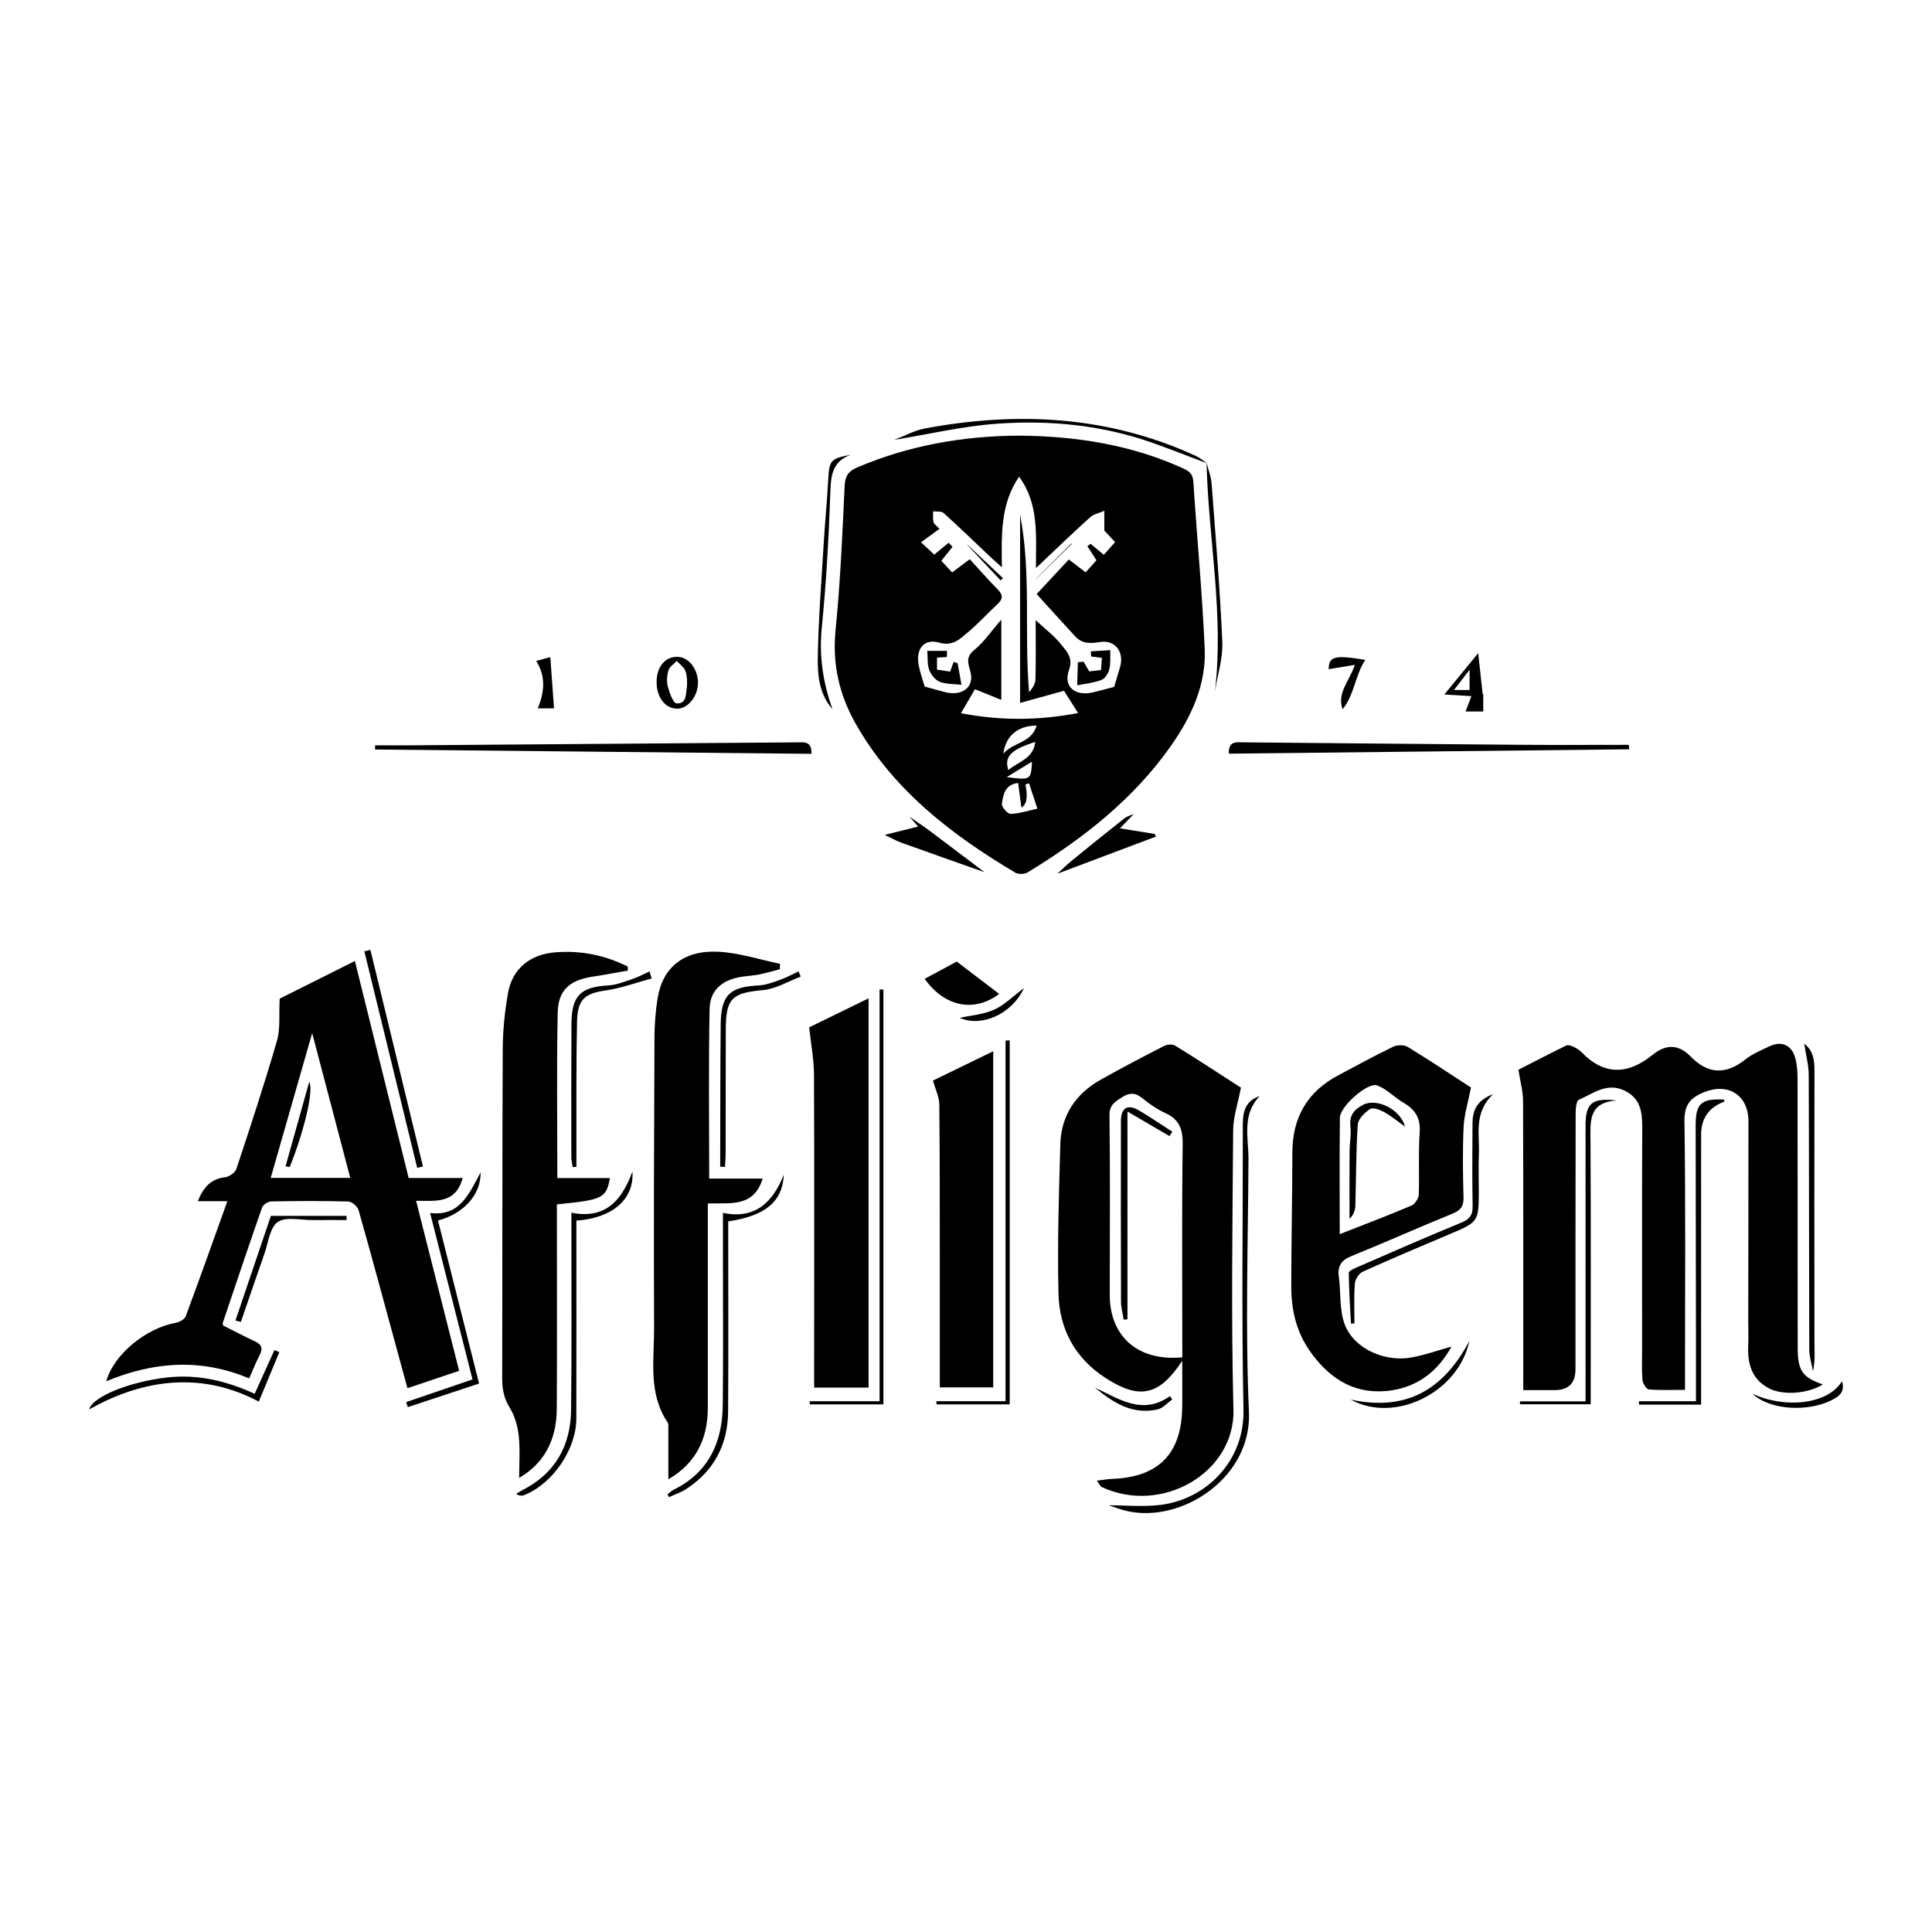 <svg xmlns="http://www.w3.org/2000/svg" id="Calque_1" viewBox="0 0 1080 1080"><defs><style>      .cls-1 {        fill: none;      }    </style></defs><path class="cls-1" d="M675.27,261.55c-.27-.88-.52-1.75-.75-2.63h0c.23.88.49,1.76.75,2.63Z"></path><path d="M988.67,776.01c7.73,4.15,22.02,3.19,30.3-2.12-11.42-3.93-14.04-7.58-14.05-20.58-.05-50.19,0-100.38-.08-150.56,0-3.81-.32-7.76-1.32-11.41-1.96-7.17-7.63-9.64-14.33-6.47-4.63,2.19-9.54,4.21-13.49,7.35-10.9,8.68-20.9,8.33-30.6-1.62-6.78-6.95-13.8-7-21.22-.99-13.69,11.1-27.03,11.81-39.87-1.49-1.22-1.26-2.85-2.23-4.46-2.98-1.21-.56-2.99-1.2-3.98-.71-9.39,4.6-18.66,9.43-26.76,13.57,1.02,6.6,2.57,12.04,2.59,17.48.18,53.49.11,106.98.11,161.59h17.69q11.5,0,11.51-11.77c0-47.36-.03-94.71.08-142.07,0-2.92.24-7.75,1.79-8.43,7.96-3.47,15.54-9.81,25.32-5.25,9,4.2,10.16,11.78,10.12,20.55-.18,41.18-.08,82.36-.08,123.54,0,5.92-.28,11.86.2,17.74.16,1.94,2.15,5.2,3.53,5.31,6.51.56,13.09.25,20.26.25v-10.38c0-46.58.37-93.17-.31-139.75-.14-9.32,3.39-13.23,11.02-16.29,13.48-5.4,24.72,1.66,24.74,16.26.06,37.05-.07,74.1-.11,111.15,0,4.63.21,9.27,0,13.89-.46,10.12,1.62,18.91,11.41,24.17Z"></path><path d="M256.67,766.33c-8.08-31.91-15.98-63.11-24.08-95.09,10.69-.01,22.19,1.91,26.04-12.74h-30.2c-10.15-40.98-20.04-80.9-30.04-121.29-15.13,7.57-29.73,14.87-42.04,21.04-.49,9.09.45,16.69-1.5,23.45-6.96,24.07-14.8,47.89-22.69,71.68-.7,2.11-4.02,4.44-6.35,4.72-7.94.94-12.09,5.54-15.23,13.38h16.52c-7.95,22.14-15.45,43.33-23.31,64.39-.64,1.7-3.56,3.24-5.64,3.61-16.14,2.89-34.4,17.26-38.76,32.65,26.44-10.94,52.85-13,79.9-1.57,2.02-4.55,3.65-8.83,5.77-12.85,2-3.78,1.38-6.08-2.57-7.9-5.99-2.77-11.83-5.86-17.76-8.83-.07-.45-.35-1.02-.21-1.45,7.26-21.55,14.49-43.11,22.01-64.57.55-1.57,3.32-3.3,5.1-3.34,14.35-.28,28.71-.37,43.06.04,2.02.06,5.17,2.77,5.75,4.83,7.42,26.1,14.46,52.3,21.59,78.48,1.91,7.02,3.83,14.04,5.74,21.04,10.07-3.38,19.22-6.46,28.88-9.7ZM151.33,658.44c7.63-26.63,15.09-52.68,23.18-80.92,7.42,28.2,14.19,53.97,21.28,80.92h-44.46Z"></path><path d="M689.49,787.87c-1.31-51.97-.51-104-.15-156,.05-7.52,2.66-15.01,4.34-23.87-10.88-7.01-23.72-15.43-36.78-23.51-1.51-.93-4.55-.63-6.28.26-11.87,6.08-23.68,12.27-35.3,18.8-14.02,7.88-22.15,19.98-22.6,36.15-.78,27.76-1.69,55.56-1.03,83.31.46,19.69,9.04,36.07,26.21,47.22,18.85,12.25,30.04,10.23,42.97-9.53,0,9.98.12,18.21-.02,26.43-.45,25.64-13.31,38.6-39.06,39.57-2.52.1-5.03.56-8.67.99,1.64,2.13,2.06,3.25,2.84,3.61,33.36,15.56,74.45-7.87,73.56-43.41ZM620.35,723.81c.02-33.43.29-66.86-.14-100.28-.08-6.12,3.33-7.77,7.18-10.25,3.94-2.53,7.24-2.58,11.08.54,3.95,3.22,8.27,6.25,12.88,8.34,7.88,3.58,9.9,9.08,9.78,17.57-.51,36.76-.22,73.54-.22,110.31v8.72c-24.83,2.35-40.57-11.71-40.56-34.95Z"></path><path d="M290.21,826.13c14.11-8.11,20.93-21.51,21.03-38.36.21-35.5.07-71.01.07-106.51v-8.03c25.68-2.49,27.62-3.44,29.63-14.7h-29.39c0-31.24-.41-61.82.2-92.39.25-12.79,6.83-18.32,19.86-20.24,6.46-.95,12.88-2.21,19.31-3.34.01-.74.02-1.47.03-2.21-12.81-6.43-26.35-9.17-40.74-7.98-13.86,1.14-23.81,9.09-26.23,22.75-1.82,10.32-2.9,20.9-2.95,31.38-.3,61.23-.15,122.46-.3,183.69-.02,6.03.82,11.29,4.17,16.67,2.87,4.61,4.5,10.44,5.09,15.9.83,7.81.21,15.78.21,23.37Z"></path><path d="M373.35,795.38c.26.38.26,1,.26,1.51.01,10,.01,19.99.01,30.03,15.11-8.71,22.05-22.28,22.05-39.83-.02-35.01,0-70.01,0-105.02v-9.33c12.6-.38,25.64,2.37,30.66-13.9h-29.88c0-32.18-.4-63.53.22-94.85.21-10.57,7.12-16.29,17.82-17.95,3.3-.51,6.66-.66,9.93-1.32,3.87-.77,7.66-1.91,11.48-2.89.05-1.01.1-2.03.15-3.04-11.41-2.36-22.75-6.14-34.26-6.75-19.52-1.05-31.35,8.63-34.18,26.01-1.19,7.33-1.73,14.83-1.76,22.26-.23,54.04-.45,108.09-.21,162.13.08,17.91-3.46,36.56,7.72,52.94Z"></path><path d="M774.49,777.63c16.64-1.39,28.87-10.25,36.91-24.89-7.52,2.1-14.69,4.67-22.09,6.05-15,2.8-32.1-4.6-37.46-18.09-3.25-8.19-2.21-18.04-3.44-27.1-.83-6.06,1.49-9.18,7.16-11.48,18.97-7.69,37.65-16.06,56.61-23.79,4.55-1.86,6.06-4.22,5.93-9.07-.35-13.11-.55-26.26.06-39.35.32-6.81,2.47-13.53,4.12-21.97-10.72-6.96-22.88-15.08-35.35-22.7-2.04-1.24-5.91-1.19-8.15-.11-10.38,5.01-20.5,10.57-30.7,15.97-17.29,9.17-25.62,23.56-25.65,43.13-.04,24.94-.58,49.87-.62,74.81-.02,12.79,2.7,25.06,10.09,35.75,10.24,14.81,23.81,24.4,42.59,22.82ZM749,624.8c.08-6.3,15.55-20,20.84-18.04,5.34,1.98,9.6,6.69,14.67,9.64,6.59,3.83,9.7,8.62,9.1,16.75-.85,11.48-.08,23.07-.51,34.6-.08,2.16-2.13,5.34-4.06,6.16-13.14,5.57-26.49,10.63-40.13,16,0-22.25-.17-43.67.1-65.1Z"></path><path d="M455.1,766.81c0,2.96,0,5.93,0,8.86h30.44v-217.6c-12.42,6.07-23.63,11.55-33.2,16.22,1.01,9.55,2.66,18.05,2.69,26.56.22,55.32.09,110.64.07,165.96Z"></path><path d="M555.21,775.56v-187.9c-11.75,5.72-22.73,11.06-33.69,16.39,1.41,5.04,3.51,9.16,3.56,13.3.32,31.68.25,63.36.28,95.04.02,21.16,0,42.31,0,63.17h29.85Z"></path><path d="M453.6,421.41c.31-7.37-4.37-6.45-8.37-6.42-72.97.55-145.95,1.12-218.92,1.67-5.55.04-11.1,0-16.65,0,0,.77,0,1.55,0,2.32,81.3.81,162.6,1.62,243.93,2.42Z"></path><path d="M910.49,416.37c-20.29,0-40.58.13-60.87-.03-51.39-.39-102.78-.91-154.17-1.36-4.01-.04-8.8-1.1-8.54,6.32,74.6-.81,149.23-1.63,223.86-2.44-.1-.83-.19-1.66-.29-2.5Z"></path><path d="M694.75,628.29c.08,53.25-.77,106.51.37,159.74.62,29.12-21.26,50.12-46.33,53.21-9.94,1.23-20.15.2-29.06.2,1.2.41,3.78,1.31,6.37,2.17,31.11,10.2,73.76-16.04,72.07-54.25-2.08-46.98-.51-94.12-.26-141.19.07-12.05-3.88-24.92,6.29-35.48-7.88,2.68-9.47,8.51-9.46,15.6Z"></path><path d="M562.11,783.27h-38.68c.02.59.05,1.19.08,1.78h40.93v-203.5c-.78.06-1.55.12-2.33.17v201.54Z"></path><path d="M886.34,629.3c0,48.11,0,96.22,0,144.34v9.72h-36.68c0,.55.01,1.1.02,1.65h39.53v-6.39c0-46.82.15-93.63-.11-140.45-.06-11.02-1.46-22.04,14.8-22.98-13.98-1.67-17.57,1.46-17.57,14.12Z"></path><path d="M319.42,677.9c0,4.09,0,6.62,0,9.15-.03,33.71.22,67.41-.18,101.12-.24,20.05-8.89,35.56-27.28,44.87-1.21.61-2.33,1.43-3.49,2.15,1.77.97,3.25,1.1,4.48.61,15.98-6.31,29.19-25.55,29.23-42.84.08-34.22.03-68.44.03-102.67v-7.97c19.75-1.32,32.38-11.61,31.33-27.44-6.22,17.01-15.64,26.64-34.13,23.03Z"></path><path d="M947.88,629.31c.05,41.17.12,82.34.17,123.5.01,9.71,0,19.42,0,30.49h-31.92c.04.64.09,1.28.13,1.91h34.67v-150.92q0-13.57,12.85-18.44c.17-.06.09-.76.13-1.17-12.97-.69-16.05,2.11-16.03,14.62Z"></path><path d="M404.13,678.01c0,8.46,0,15.33,0,22.2,0,28.5.23,57-.11,85.5-.25,20.69-7.92,37.45-27.49,47.09-1.25.61-2.27,1.69-3.39,2.55.27.53.53,1.06.8,1.58,3.25-1.51,6.75-2.65,9.72-4.59,15.61-10.2,23.24-24.96,23.36-43.4.21-32.67.06-65.35.06-98.02,0-2.77,0-5.53,0-8.17,20.71-3.06,30.38-10.94,31.09-26.17-6.12,15.6-16.15,25.15-34.03,21.43Z"></path><path d="M558.55,555.61c-7.84-5.98-15.6-11.89-23.72-18.08-5.48,2.95-11.68,6.28-17.94,9.64,11.38,15.95,27.9,18.81,41.65,8.43Z"></path><path d="M1011.4,754.51c.01,4.01,1.35,8.01,2.07,12.02,1.3-5.75.83-11.06.82-16.37-.06-50.66-.07-101.32.01-151.99,0-5.87-.85-11.1-5.73-14.73.93,6.2,2.5,11.88,2.52,17.57.22,51.16.13,102.33.3,153.49Z"></path><path d="M823.14,627.79c-.11,15.44-.2,30.89.07,46.33.08,4.76-1.26,7.25-5.92,9.16-19.65,8.08-39.11,16.62-58.6,25.08-1.77.77-4.73,2.1-4.72,3.14.11,9.47.75,18.93,1.23,28.4.65-.05,1.3-.1,1.95-.15,0-7.4-.36-14.83.21-22.19.18-2.37,2.28-5.7,4.38-6.65,15.86-7.19,31.91-13.96,47.96-20.73,16.93-7.14,16.95-7.08,16.95-24.99,0-6.69-.24-13.4.06-20.08.49-11.09-3.04-22.93,7.92-33.49-8.35,3.32-11.43,8.15-11.48,16.17Z"></path><path d="M268.66,655.36c-6.64,12.44-11.8,24.76-28.23,22.7,8.01,31.43,15.82,62.08,23.71,93.04-12.76,4.36-24.93,8.52-37.1,12.68.31.94.63,1.87.94,2.81,13.2-4.37,26.4-8.73,39.83-13.18-7.78-30.87-15.37-61.01-22.96-91.14,14.17-3.74,24.04-14.31,23.81-26.91Z"></path><path d="M491.68,783.3h-39.05l.07,1.75h41.13v-231.9c-.71,0-1.43-.01-2.14-.02v230.17Z"></path><path d="M508.37,456.56c1.17,1.31,2.35,2.62,4.91,5.48-6.78,1.69-12.47,3.11-18.72,4.67,3.42,1.62,6.26,3.25,9.3,4.35,15.47,5.58,30.98,11.02,46.48,16.51-10.35-7.82-20.67-15.69-31.07-23.45-3.54-2.65-7.26-5.05-10.9-7.56Z"></path><path d="M628.53,457.46c-9.83,7.76-19.58,15.63-29.28,23.55-2.85,2.32-5.46,4.92-8.18,7.4,18.37-6.92,36.73-13.84,55.1-20.75-.22-.49-.44-.98-.66-1.47-5.96-.96-11.92-1.93-19.43-3.14,2.89-3.03,4.7-4.91,6.22-6.5.51-.53.99-1.03,1.47-1.53-1.76.8-3.76,1.29-5.23,2.45Z"></path><path d="M632.29,456.54c.51-.53.99-1.03,1.47-1.53h0c-.48.5-.96,1-1.47,1.53Z"></path><path d="M591.07,488.4h0c18.37-6.92,36.73-13.84,55.1-20.75-18.37,6.92-36.73,13.84-55.1,20.75Z"></path><path d="M436.44,547.57c-4.01,1.42-8.18,3.1-12.34,3.3-16.09.76-21.04,5.33-21.22,21.58-.26,23.12-.2,46.25-.27,69.37-.01,3.47,0,6.94,0,10.42.89.02,1.77.04,2.66.06.13-2.42.36-4.84.36-7.26.05-23.13.03-46.25.09-69.38.04-17.75,3.52-20.61,20.83-22.19,7.19-.65,14.05-4.92,21.06-7.54-.41-.98-.82-1.95-1.23-2.93-3.3,1.55-6.51,3.36-9.93,4.57Z"></path><path d="M353.86,547.14c-4.52,1.52-9.14,3.46-13.8,3.72-15.46.86-20.51,5.65-20.61,21.39-.14,24.95-.1,49.9-.07,74.85,0,1.77.5,3.54.77,5.31.69-.04,1.38-.09,2.07-.13,0-4.43-.01-8.85,0-13.28.07-22.63-.16-45.28.35-67.9.29-12.66,4.43-15.75,15.93-17.42,8.73-1.27,17.19-4.4,25.78-6.71l-1.2-3.94c-3.07,1.39-6.04,3.04-9.22,4.1Z"></path><path d="M236.43,652.05c-9.79-40.35-19.58-80.7-29.37-121.06-1.13.26-2.26.52-3.39.79,9.85,40.35,19.7,80.7,29.55,121.05,1.07-.26,2.14-.52,3.21-.78Z"></path><path d="M142.38,779.13c-15.94-7.25-31.87-11.04-48.93-9.12-20.84,2.35-41.58,10.58-43.64,17.87,25.66-14.44,59.31-23.27,94.86-4.37,3.85-9.27,7.66-18.47,11.48-27.67-.92-.37-1.84-.74-2.76-1.1-3.59,7.95-7.18,15.89-11.01,24.39Z"></path><path d="M151.43,679.69c-6.56,19.37-13.19,38.93-19.82,58.49,1.02.26,2.04.52,3.05.78,4.37-12.71,8.68-25.44,13.15-38.11,2.18-6.2,3.01-14.71,7.47-17.76,4.6-3.15,12.86-.99,19.53-1.07,6.31-.07,12.63-.01,18.95-.01-.02-.77-.03-1.55-.05-2.32h-42.27Z"></path><path d="M644.15,247.51c10.17,3.6,20.21,7.58,30.31,11.39,0-.03,0-.06,0-.09-1.95-1.35-3.78-2.94-5.9-3.91-48.71-22.43-99.5-25.08-151.45-15.41-5.92,1.1-11.47,4.21-17.19,6.39,19.12-3.11,38.14-7.64,57.38-9.02,29.44-2.11,58.71.71,86.86,10.66Z"></path><path d="M674.49,258.82s.02.06.03.09h0s-.02-.06-.02-.09c0,0,0,0,0,0Z"></path><path d="M674.51,258.91c.07.03.15.06.22.08-.08-.06-.16-.12-.25-.18,0,.03.02.06.02.09Z"></path><path d="M378.11,396.17c6.08.34,11.95-6.6,12.06-14.26.11-7.8-5.15-14.59-11.41-14.73-6.71-.15-11.43,5.2-11.7,13.25-.3,8.81,4.3,15.35,11.05,15.73ZM373.67,374.72c.62-2.03,3.02-3.51,4.63-5.24,1.59,1.68,3.69,3.12,4.63,5.11,1.04,2.21,1.02,4.93,1.11,5.43,0,2.57.08,3.1-.01,3.59-.74,4.06.08,9.9-5.82,9.61-1.84-.09-3.95-5.91-4.89-9.4-.76-2.83-.51-6.26.36-9.1Z"></path><path d="M754.96,782.35c25,13.75,60.49-4.24,66.4-32.72-14.03,26.58-34.67,39.67-66.4,32.72Z"></path><path d="M459.35,351.25c2.42-24.5,3.88-49.13,4.73-73.73.35-10.09.19-19.25,11.57-23.34-11.47,2.24-12.09,3.14-12.66,13.93-.61,11.54-1.77,23.05-2.46,34.58-1.29,21.53-3,43.06-3.38,64.62-.18,10.14.82,20.76,8.21,29.16-5.19-14.65-7.57-29.43-6.01-45.21Z"></path><path d="M819.26,397.74h9.89v-9.83c-.1.08-.2.15-.31.23-.74-6.77-1.48-13.53-2.52-23.04-6.82,8.34-12.33,15.07-18.91,23.12,6.06.37,9.98.61,15.12.93-1.32,3.45-2.33,6.12-3.28,8.59ZM821.5,385.72h-8.71c2.87-3.73,5.15-6.71,8.71-11.34v11.34Z"></path><path d="M674.46,258.89c1.1,42.54,9.84,84.81,4.69,127.58,1.47-9.21,4.53-18.48,4.13-27.61-1.29-29.62-3.77-59.19-6-88.77-.22-2.88-1.15-5.71-2.01-8.55-.27-.88-.52-1.75-.75-2.63-.02,0-.03-.01-.05-.02Z"></path><path d="M674.46,258.71s0,.06,0,.1c0,0,.02.01.03.02,0-.04-.02-.08-.03-.12Z"></path><path d="M674.51,258.91s-.02-.06-.03-.09c0,0-.02-.01-.03-.02,0,.03,0,.06,0,.09.02,0,.03.01.05.02Z"></path><path d="M750.5,396.5c6.61-8.08,6.96-18.85,12.68-27.63-17.43-2.86-20.23-1.9-20.47,5.21,4.26-.7,8.73-1.44,14.66-2.42-3.23,9.48-10.06,15.6-6.87,24.83Z"></path><path d="M300.66,395.97h9.04c-.68-9.41-1.36-18.79-2.07-28.61-3.05.81-5.61,1.48-7.9,2.09,5.61,8.94,4.5,17.66.92,26.52Z"></path><path d="M979.65,779.11c9.89,9.36,31.43,10.33,44.8,3.31,3.99-2.09,6.94-4.62,5.25-10.3-7.95,13.03-31.9,15.45-50.05,6.99Z"></path><path d="M647.19,787.85c2.96-.68,5.4-3.64,8.08-5.56-.41-.61-.82-1.23-1.23-1.84-15.53,10.88-28.4,1.56-42-4.78,10.11,8.36,21.01,15.42,35.16,12.18Z"></path><path d="M536.46,568.98c11.77,5.31,28.95-1.63,35.95-16.62-6.39,4.75-11.06,9.58-16.74,12.09-6.1,2.69-13.15,3.2-19.2,4.54Z"></path><path d="M654.68,416.76c11.41-16.25,19.67-34.17,18.76-54.35-1.39-31.04-4.35-62.01-6.34-93.02-.28-4.39-2.15-5.94-5.82-7.61-29.08-13.21-59.77-17.97-91.39-18.25-31.4.13-61.74,5.42-90.75,17.79-4.8,2.05-6.71,4.69-6.97,10.24-1.26,26.95-2.43,53.95-5.09,80.79-1.86,18.78,2.04,35.86,11.01,51.78,20.96,37.22,53.53,62.36,89.47,83.69,1.71,1.01,5.13.93,6.85-.12,30.97-18.85,59.21-40.91,80.28-70.92ZM564.98,454.97c-1.68.06-5.2-3.93-4.93-5.6.78-4.85,1.43-10.75,9.09-11.69.64,4.8,1.23,9.17,1.83,13.71q4.41-2.33,2.25-12.83c.67-.22,1.34-.44,2.01-.67,1.56,4.72,3.12,9.43,4.68,14.15-4.97,1.08-9.93,2.75-14.93,2.93ZM563.69,430.48c-2.48-7.43,1.35-11.45,15.03-15.73-1.19,9.71-9.71,11-15.03,15.73ZM576.89,425.78c-.56,10.28-.75,10.38-14.12,8.62,4.9-2.99,9.03-5.51,14.12-8.62ZM560.86,421.31c1.36-10.12,8.29-15.71,18.65-15.69-3.04,9.89-12.82,9.06-18.65,15.69ZM626.17,372.73c-1.11,3.88-2.29,7.73-3.34,11.25-3.89,1.01-7.67,2.03-11.48,2.97-10.27,2.53-17.11-2.91-13.79-12.37,2.56-7.31-1.64-10.78-4.85-14.85-3.46-4.38-8.12-7.8-13.76-13.04,0,12.05.17,22.6-.13,33.13-.07,2.51-1.72,4.98-3.55,7.13-2.85-33.28,1.34-66.4-5.03-99.16v105.15c8.33-2.31,15.95-4.42,24.54-6.8,1.94,3.07,4.62,7.31,7.88,12.46-22.08,4.19-43.17,4.38-65.49.08,3-5.12,5.51-9.42,7.84-13.4,4.99,2.02,9.37,3.79,14.73,5.96v-44.87c-5.71,6.56-9.75,12.63-15.16,17.01-5.13,4.15-3.18,7.8-2.03,12.42,2.12,8.55-4.94,13.66-14.72,10.99-3.53-.97-7.06-1.94-10.93-3-1.02-3.56-2.53-7.63-3.33-11.83-1.77-9.27,2.92-15.17,11.52-12.71,7.49,2.14,11.34-1.94,15.66-5.53,5.92-4.91,11.11-10.69,16.77-15.92,3.1-2.87,3.32-5.2.19-8.34-5.25-5.27-10.13-10.9-15.6-16.86-3.46,2.59-6.28,4.7-9.87,7.39-2.2-2.38-4.24-4.57-6.05-6.53,2.35-2.91,4.31-5.34,6.26-7.77-.71-.77-1.41-1.54-2.12-2.31-2.51,2.07-5.03,4.14-8.09,6.66-2.08-1.96-4.23-3.97-7.37-6.91,3.96-2.89,7.04-5.14,10.28-7.5-1.77-1.93-3.12-2.75-3.34-3.8-.41-1.93-.16-4-.18-6.01,1.99.28,4.63-.16,5.86.96,8.59,7.74,16.89,15.81,25.3,23.75,2,1.89,4.07,3.7,7.27,6.6-.27-18.36-.79-35.53,9.6-50.65,11.23,15.22,9.38,32.59,9.43,51.09,10.83-10.23,20.35-19.45,30.18-28.32,2.09-1.89,5.33-2.5,8.05-3.71v11.01c.86.93,3.28,3.55,6.01,6.5-2.01,2.27-4,4.51-6.29,7.09-2.63-2.19-5.02-4.17-7.4-6.15l-1.81,1.35c1.45,2.22,2.89,4.44,5.1,7.84-1.35,1.51-3.56,3.98-6.04,6.76-3.34-2.55-6.14-4.69-9.41-7.19-6.32,6.79-12.52,13.46-17.99,19.34,7.43,8.16,14.43,15.91,21.5,23.59,3.94,4.29,8.54,4.1,14.09,3.21,8.32-1.33,13.42,5.66,11.08,13.83Z"></path><path d="M159.61,652c.78.13,1.56.26,2.34.39,8.24-20.44,13.56-43.36,10.9-47.6-4.44,15.83-8.84,31.53-13.24,47.22Z"></path><path d="M626.6,626.71c-.06,33.64-.06,67.29.05,100.93.01,3.36.97,6.71,1.49,10.06l2.12-.21v-116.14c8.81,5.16,16.15,9.45,23.49,13.74.53-.82,1.06-1.64,1.59-2.46-6.2-3.98-12.29-8.13-18.63-11.88-6.34-3.75-10.11-1.5-10.12,5.96Z"></path><path d="M757.65,674.02c.45-15.12.34-30.27,1.35-45.35.21-3.14,3.87-6.76,6.88-8.72,1.62-1.05,5.53.42,7.88,1.71,3.9,2.15,7.37,5.07,11.64,8.1-2.54-9.72-15.88-16.05-23.33-12.2-5.04,2.6-7.85,5.78-7.18,11.97.52,4.78-.44,9.71-.47,14.57-.09,12.41-.03,24.81-.03,37.22,2.3-2.2,3.18-4.74,3.26-7.3Z"></path><path d="M533.13,369.97c-.67,1.83-1.33,3.63-2,5.45-2.43-.36-5.06-.75-7.33-1.08v-6.72c1.75-.11,3.65-.23,5.54-.35l.02-3.45h-10.99c.29,3.58-.1,7.41,1.07,10.67.95,2.64,3.37,5.66,5.87,6.62,3.71,1.43,8.06,1.2,12.14,1.68-.69-3.98-1.37-7.96-2.13-11.92-.05-.25-.82-.35-2.19-.9Z"></path><path d="M609.83,364.08c.02.96.05,1.92.07,2.89,2.09.27,4.18.55,6.09.8-.17,2.31-.34,4.59-.51,6.8-2.46.27-4.85.53-6.62.73-1.17-2.02-2.16-3.72-3.15-5.43-1.06.11-2.12.22-3.17.33l-.37,12.88c4.52-.91,9.23-1.33,13.48-2.96,2.01-.77,3.91-3.67,4.46-5.94.83-3.42.43-7.15.56-10.74-3.61.22-7.23.43-10.84.65Z"></path><path d="M598.9,303.82c-6.64,6.62-13.28,13.25-19.91,19.87.05,0,.1,0,.15,0,6.66-6.54,13.33-13.08,19.99-19.62-.08-.08-.15-.17-.23-.25Z"></path><path d="M540.77,304.7c6.2,6.59,12.4,13.17,18.6,19.76.43-.43.85-.87,1.28-1.3-6.58-6.19-13.15-12.38-19.73-18.56-.05.04-.1.07-.14.11Z"></path></svg>